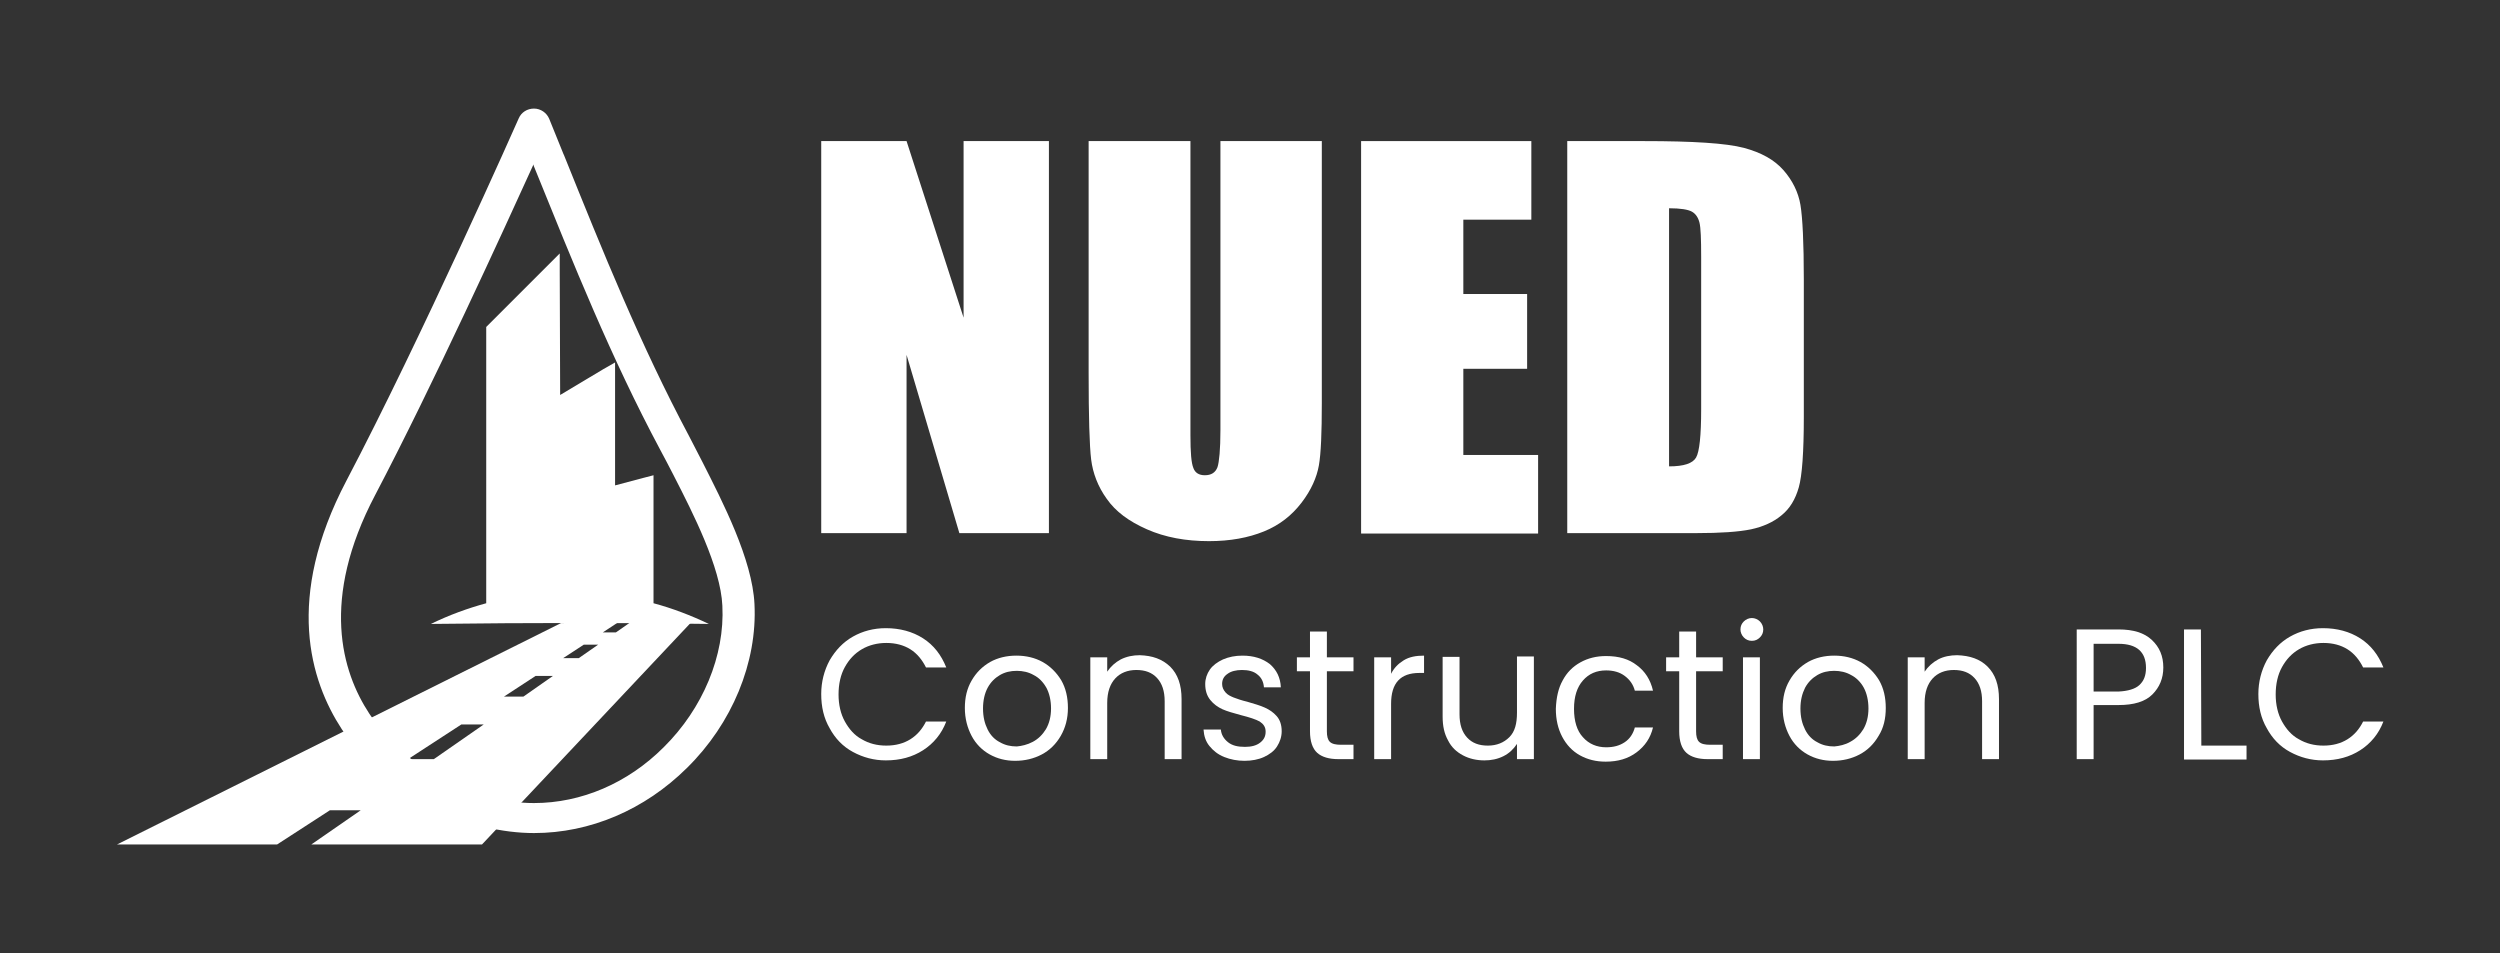 <?xml version="1.0" encoding="utf-8"?>
<!-- Generator: Adobe Illustrator 27.0.0, SVG Export Plug-In . SVG Version: 6.00 Build 0)  -->
<svg version="1.1" id="Layer_1" xmlns="http://www.w3.org/2000/svg" xmlns:xlink="http://www.w3.org/1999/xlink" x="0px" y="0px"
	 viewBox="0 0 591.8 225.7" style="enable-background:new 0 0 591.8 225.7;" xml:space="preserve">
<rect x="0" y="0" width="591.8" height="225.7" fill="#333333" stroke="none"/>
<style type="text/css">
	.st0{fill:#FFFFFF;}
	.st1{fill-rule:evenodd;clip-rule:evenodd;fill:#FFFFFF;}
</style>
<g>
	<g>
		<path class="st0" d="M248.3,33.4v92.8h-21.2L214.6,84v42.2h-20.2V33.4h20.2l13.5,41.8V33.4H248.3z"/>
		<path class="st0" d="M312.9,33.4v62c0,7-0.2,12-0.7,14.8s-1.8,5.8-4.1,8.8c-2.3,3-5.2,5.3-8.9,6.8c-3.7,1.5-8,2.3-13,2.3
			c-5.5,0-10.4-0.9-14.7-2.8s-7.4-4.2-9.5-7.2c-2.1-2.9-3.3-6.1-3.7-9.3c-0.4-3.3-0.6-10.1-0.6-20.6V33.4h24.1V103
			c0,4.1,0.2,6.6,0.7,7.8c0.4,1.1,1.3,1.7,2.7,1.7c1.5,0,2.5-0.6,3-1.9c0.4-1.2,0.7-4.2,0.7-8.8V33.4H312.9z"/>
		<path class="st0" d="M322.2,33.4h40.3V52h-16.1v17.6h15.1v17.7h-15.1v20.4h17.7v18.6h-41.9V33.4z"/>
		<path class="st0" d="M371,33.4h18.1c11.7,0,19.5,0.5,23.7,1.6c4.1,1.1,7.2,2.8,9.4,5.3c2.1,2.4,3.5,5.2,4,8.2s0.8,8.9,0.8,17.7
			v32.5c0,8.3-0.4,13.9-1.2,16.7c-0.8,2.8-2.1,5-4.1,6.6c-1.9,1.6-4.4,2.7-7.2,3.3c-2.9,0.6-7.2,0.9-13,0.9H371V33.4z M395.1,49.3
			v61.1c3.5,0,5.6-0.7,6.4-2.1s1.2-5.2,1.2-11.4V60.8c0-4.2-0.1-6.9-0.4-8.1s-0.9-2.1-1.8-2.6C399.6,49.6,397.8,49.3,395.1,49.3z"/>
	</g>
	<g>
		<path class="st0" d="M196.4,156.3c1.4-2.4,3.2-4.3,5.5-5.6s4.9-2,7.8-2c3.3,0,6.3,0.8,8.8,2.4c2.5,1.6,4.3,3.9,5.5,6.9h-4.8
			c-0.9-1.8-2.1-3.3-3.7-4.3c-1.6-1-3.5-1.5-5.7-1.5c-2.1,0-4.1,0.5-5.8,1.5s-3,2.4-4,4.2s-1.5,4-1.5,6.5c0,2.4,0.5,4.6,1.5,6.4
			s2.3,3.3,4,4.2c1.7,1,3.6,1.5,5.8,1.5s4.1-0.5,5.7-1.5c1.6-1,2.8-2.4,3.7-4.2h4.8c-1.1,2.9-3,5.2-5.5,6.8s-5.4,2.4-8.8,2.4
			c-2.8,0-5.4-0.7-7.8-2s-4.2-3.2-5.5-5.6c-1.4-2.4-2-5.1-2-8.1C194.4,161.4,195.1,158.7,196.4,156.3z"/>
		<path class="st0" d="M234.3,178.6c-1.8-1-3.3-2.5-4.3-4.4s-1.6-4.1-1.6-6.6s0.5-4.6,1.6-6.5s2.5-3.3,4.4-4.4
			c1.8-1,3.9-1.5,6.2-1.5s4.4,0.5,6.2,1.5s3.3,2.5,4.4,4.3c1.1,1.9,1.6,4.1,1.6,6.6s-0.6,4.7-1.7,6.6c-1.1,1.9-2.6,3.4-4.5,4.4
			s-4,1.5-6.3,1.5C238.1,180.1,236.1,179.6,234.3,178.6z M244.5,175.6c1.3-0.7,2.3-1.7,3.1-3c0.8-1.4,1.2-3,1.2-4.9
			s-0.4-3.6-1.1-4.9c-0.8-1.4-1.8-2.4-3-3c-1.2-0.7-2.6-1-4-1c-1.5,0-2.8,0.3-4,1s-2.2,1.7-2.9,3s-1.1,3-1.1,4.9c0,2,0.4,3.6,1.1,5
			c0.7,1.4,1.7,2.4,2.9,3c1.2,0.7,2.5,1,4,1C241.8,176.6,243.2,176.3,244.5,175.6z"/>
		<path class="st0" d="M277,157.8c1.8,1.8,2.7,4.3,2.7,7.7v14.2h-4V166c0-2.4-0.6-4.2-1.8-5.5c-1.2-1.3-2.8-1.9-4.9-1.9
			s-3.8,0.7-5,2s-1.9,3.2-1.9,5.8v13.3h-4v-24.1h4v3.4c0.8-1.2,1.9-2.2,3.2-2.9c1.4-0.7,2.9-1,4.5-1
			C272.8,155.2,275.1,156,277,157.8z"/>
		<path class="st0" d="M289.8,179.2c-1.5-0.6-2.6-1.5-3.5-2.6s-1.3-2.4-1.4-3.9h4.1c0.1,1.2,0.7,2.2,1.7,3s2.3,1.1,4,1.1
			c1.5,0,2.7-0.3,3.6-1s1.3-1.5,1.3-2.6s-0.5-1.8-1.4-2.4c-0.9-0.5-2.4-1-4.4-1.5c-1.8-0.5-3.3-0.9-4.4-1.4s-2.1-1.2-2.9-2.2
			s-1.2-2.2-1.2-3.8c0-1.2,0.4-2.4,1.1-3.4s1.8-1.8,3.1-2.4c1.4-0.6,2.9-0.9,4.6-0.9c2.7,0,4.8,0.7,6.5,2c1.6,1.4,2.5,3.2,2.6,5.5
			h-4c-0.1-1.3-0.6-2.3-1.5-3c-0.9-0.8-2.2-1.1-3.7-1.1c-1.4,0-2.6,0.3-3.4,0.9c-0.9,0.6-1.3,1.4-1.3,2.4c0,0.8,0.3,1.4,0.8,2
			s1.2,0.9,1.9,1.2c0.8,0.3,1.9,0.7,3.2,1c1.7,0.5,3.1,0.9,4.2,1.4s2,1.1,2.8,2s1.2,2.1,1.2,3.6c0,1.3-0.4,2.5-1.1,3.6
			s-1.8,1.9-3.1,2.5c-1.3,0.6-2.9,0.9-4.6,0.9C292.9,180.1,291.3,179.8,289.8,179.2z"/>
		<path class="st0" d="M314.1,158.9v14.2c0,1.2,0.2,2,0.7,2.5s1.4,0.7,2.6,0.7h3v3.4h-3.6c-2.2,0-3.9-0.5-5-1.5s-1.7-2.7-1.7-5.1
			v-14.2H307v-3.3h3.1v-6.1h4v6.1h6.3v3.3L314.1,158.9L314.1,158.9z"/>
		<path class="st0" d="M332.3,156.3c1.3-0.8,2.9-1.1,4.8-1.1v4.1H336c-4.5,0-6.7,2.4-6.7,7.3v13.1h-4v-24.1h4v3.9
			C330,158.1,331,157.1,332.3,156.3z"/>
		<path class="st0" d="M363.1,155.6v24.1h-4v-3.6c-0.8,1.2-1.8,2.2-3.2,2.9s-2.9,1-4.5,1c-1.9,0-3.6-0.4-5.1-1.2s-2.7-1.9-3.5-3.5
			c-0.9-1.6-1.3-3.4-1.3-5.7v-14.1h4v13.6c0,2.4,0.6,4.2,1.8,5.5c1.2,1.3,2.8,1.9,4.9,1.9s3.8-0.7,5.1-2s1.8-3.2,1.8-5.8v-13.3h4
			V155.6z"/>
		<path class="st0" d="M369.9,161.1c1-1.9,2.4-3.3,4.2-4.3c1.8-1,3.8-1.5,6.1-1.5c3,0,5.4,0.7,7.3,2.2c1.9,1.4,3.2,3.4,3.8,6H387
			c-0.4-1.5-1.2-2.6-2.4-3.5c-1.2-0.9-2.7-1.3-4.4-1.3c-2.3,0-4.1,0.8-5.5,2.4c-1.4,1.6-2.1,3.8-2.1,6.7s0.7,5.2,2.1,6.7
			c1.4,1.6,3.3,2.4,5.5,2.4c1.8,0,3.2-0.4,4.4-1.2c1.2-0.8,2-2,2.4-3.5h4.3c-0.6,2.5-1.9,4.4-3.9,5.9s-4.4,2.2-7.3,2.2
			c-2.3,0-4.3-0.5-6.1-1.5c-1.8-1-3.2-2.5-4.2-4.4s-1.5-4.1-1.5-6.6C368.4,165.1,368.9,162.9,369.9,161.1z"/>
		<path class="st0" d="M401.5,158.9v14.2c0,1.2,0.2,2,0.7,2.5s1.4,0.7,2.6,0.7h3v3.4h-3.6c-2.2,0-3.9-0.5-5-1.5s-1.7-2.7-1.7-5.1
			v-14.2h-3.1v-3.3h3.1v-6.1h4v6.1h6.3v3.3L401.5,158.9L401.5,158.9z"/>
		<path class="st0" d="M412.8,150.9c-0.5-0.5-0.8-1.2-0.8-1.9c0-0.8,0.3-1.4,0.8-1.9s1.2-0.8,1.9-0.8c0.7,0,1.4,0.3,1.9,0.8
			s0.8,1.2,0.8,1.9c0,0.8-0.3,1.4-0.8,1.9s-1.1,0.8-1.9,0.8S413.3,151.4,412.8,150.9z M416.6,155.6v24.1h-4v-24.1H416.6z"/>
		<path class="st0" d="M427.9,178.6c-1.8-1-3.3-2.5-4.3-4.4s-1.6-4.1-1.6-6.6s0.5-4.6,1.6-6.5s2.5-3.3,4.4-4.4
			c1.8-1,3.9-1.5,6.2-1.5s4.4,0.5,6.2,1.5c1.8,1,3.3,2.5,4.4,4.3c1.1,1.9,1.6,4.1,1.6,6.6s-0.5,4.7-1.7,6.6
			c-1.1,1.9-2.6,3.4-4.5,4.4s-4,1.5-6.3,1.5C431.7,180.1,429.7,179.6,427.9,178.6z M438,175.6c1.3-0.7,2.3-1.7,3.1-3
			c0.8-1.4,1.2-3,1.2-4.9s-0.4-3.6-1.1-4.9s-1.8-2.4-3-3c-1.2-0.7-2.6-1-4-1c-1.5,0-2.8,0.3-4,1s-2.2,1.7-2.9,3
			c-0.7,1.4-1.1,3-1.1,4.9c0,2,0.4,3.6,1.1,5s1.7,2.4,2.9,3c1.2,0.7,2.5,1,4,1C435.4,176.6,436.8,176.3,438,175.6z"/>
		<path class="st0" d="M470.5,157.8c1.8,1.8,2.7,4.3,2.7,7.7v14.2h-4V166c0-2.4-0.6-4.2-1.8-5.5c-1.2-1.3-2.8-1.9-4.9-1.9
			s-3.8,0.7-5,2s-1.9,3.2-1.9,5.8v13.3h-4v-24.1h4v3.4c0.8-1.2,1.9-2.2,3.2-2.9s2.9-1,4.5-1C466.3,155.2,468.7,156,470.5,157.8z"/>
		<path class="st0" d="M509.5,164.4c-1.7,1.7-4.4,2.5-8,2.5h-5.9v12.8h-4V149h9.9c3.5,0,6.1,0.8,7.9,2.5s2.7,3.8,2.7,6.5
			C512.1,160.6,511.2,162.7,509.5,164.4z M506.4,162.2c1.1-1,1.6-2.3,1.6-4.1c0-3.8-2.2-5.7-6.5-5.7h-5.9v11.3h5.9
			C503.7,163.6,505.4,163.1,506.4,162.2z"/>
		<path class="st0" d="M521.1,176.5h10.7v3.3H517V149h4L521.1,176.5L521.1,176.5z"/>
		<path class="st0" d="M536.6,156.3c1.4-2.4,3.2-4.3,5.5-5.6s4.9-2,7.8-2c3.3,0,6.3,0.8,8.8,2.4c2.5,1.6,4.3,3.9,5.5,6.9h-4.8
			c-0.9-1.8-2.1-3.3-3.7-4.3c-1.6-1-3.5-1.5-5.7-1.5c-2.1,0-4.1,0.5-5.8,1.5s-3,2.4-4,4.2s-1.5,4-1.5,6.5c0,2.4,0.5,4.6,1.5,6.4
			s2.3,3.3,4,4.2c1.7,1,3.6,1.5,5.8,1.5s4.1-0.5,5.7-1.5c1.6-1,2.8-2.4,3.7-4.2h4.8c-1.1,2.9-3,5.2-5.5,6.8s-5.4,2.4-8.8,2.4
			c-2.8,0-5.4-0.7-7.8-2s-4.2-3.2-5.5-5.6c-1.4-2.4-2-5.1-2-8.1C534.6,161.4,535.3,158.7,536.6,156.3z"/>
	</g>
	<path class="st0" d="M178.6,143c-0.5-10.6-7.6-24.3-12.2-33.4l-0.1-0.2c-1.1-2.1-2.1-4.1-3.2-6.2c-11.5-21.6-20.3-43.4-29.6-66.5
		l-0.1-0.2c-1.1-2.8-2.3-5.6-3.4-8.4c-0.6-1.4-2-2.4-3.6-2.4s-3,0.9-3.6,2.3c-0.2,0.5-23.2,52.3-40.8,85.8
		c-14.6,27.8-8.6,47.3-1.1,58.8c11.2,17,30.9,24.6,45.5,24.6c13.3,0,26.2-5.5,36.2-15.4C173.3,171.3,179.3,156.8,178.6,143z
		 M126.4,190.1c-12.5,0-29.4-6.5-39-21.2c-6.5-9.9-11.6-27,1.4-51.7c13.6-25.9,30.4-62.7,37.5-78.3V39v0.1l0.1,0.3
		c9.4,23.2,18.2,45.2,29.9,67.1c1.1,2,2.1,4,3.2,6.1l0.1,0.2c4.4,8.6,11,21.5,11.4,30.6c0.6,11.8-4.6,24.3-13.9,33.5
		C148.6,185.4,137.6,190.1,126.4,190.1z"/>
	<path class="st0" d="M65.6,199.9l12.5-8.1h7.3l-11.7,8.1h40.4l50-53.1l-31.3,0.7L27.7,199.9H65.6z M146.2,147.4h2.9l-3.3,2.3h-3.1
		L146.2,147.4z M138.2,152.6h3.4l-4.6,3.2h-3.7L138.2,152.6z M126.8,160h4.1l-7,4.9h-4.6L126.8,160z M109.2,171.5h5.3l-11.8,8.2
		h-6.1L109.2,171.5z"/>
	<g>
		<path class="st1" d="M132.6,93.5l10.2-6.1l2.8-1.6V89v25.9l6.8-1.8l2.3-0.6v2.4v27.9c4.5,1.2,8.9,2.9,13.1,4.9
			c-19.6-0.3-41.6-0.3-65.8,0c4.3-2.1,8.7-3.7,13.1-4.9V78.2v-0.8l0.5-0.5l13.8-13.8l3.1-3.1v4.4L132.6,93.5L132.6,93.5z"/>
		<path class="st1" d="M118.8,79v62.9c1-0.2,2-0.4,3-0.6v-18.5v-1.4l1.4-0.4l5.8-1.6V68.9L118.8,79z"/>
	</g>
</g>
</svg>
